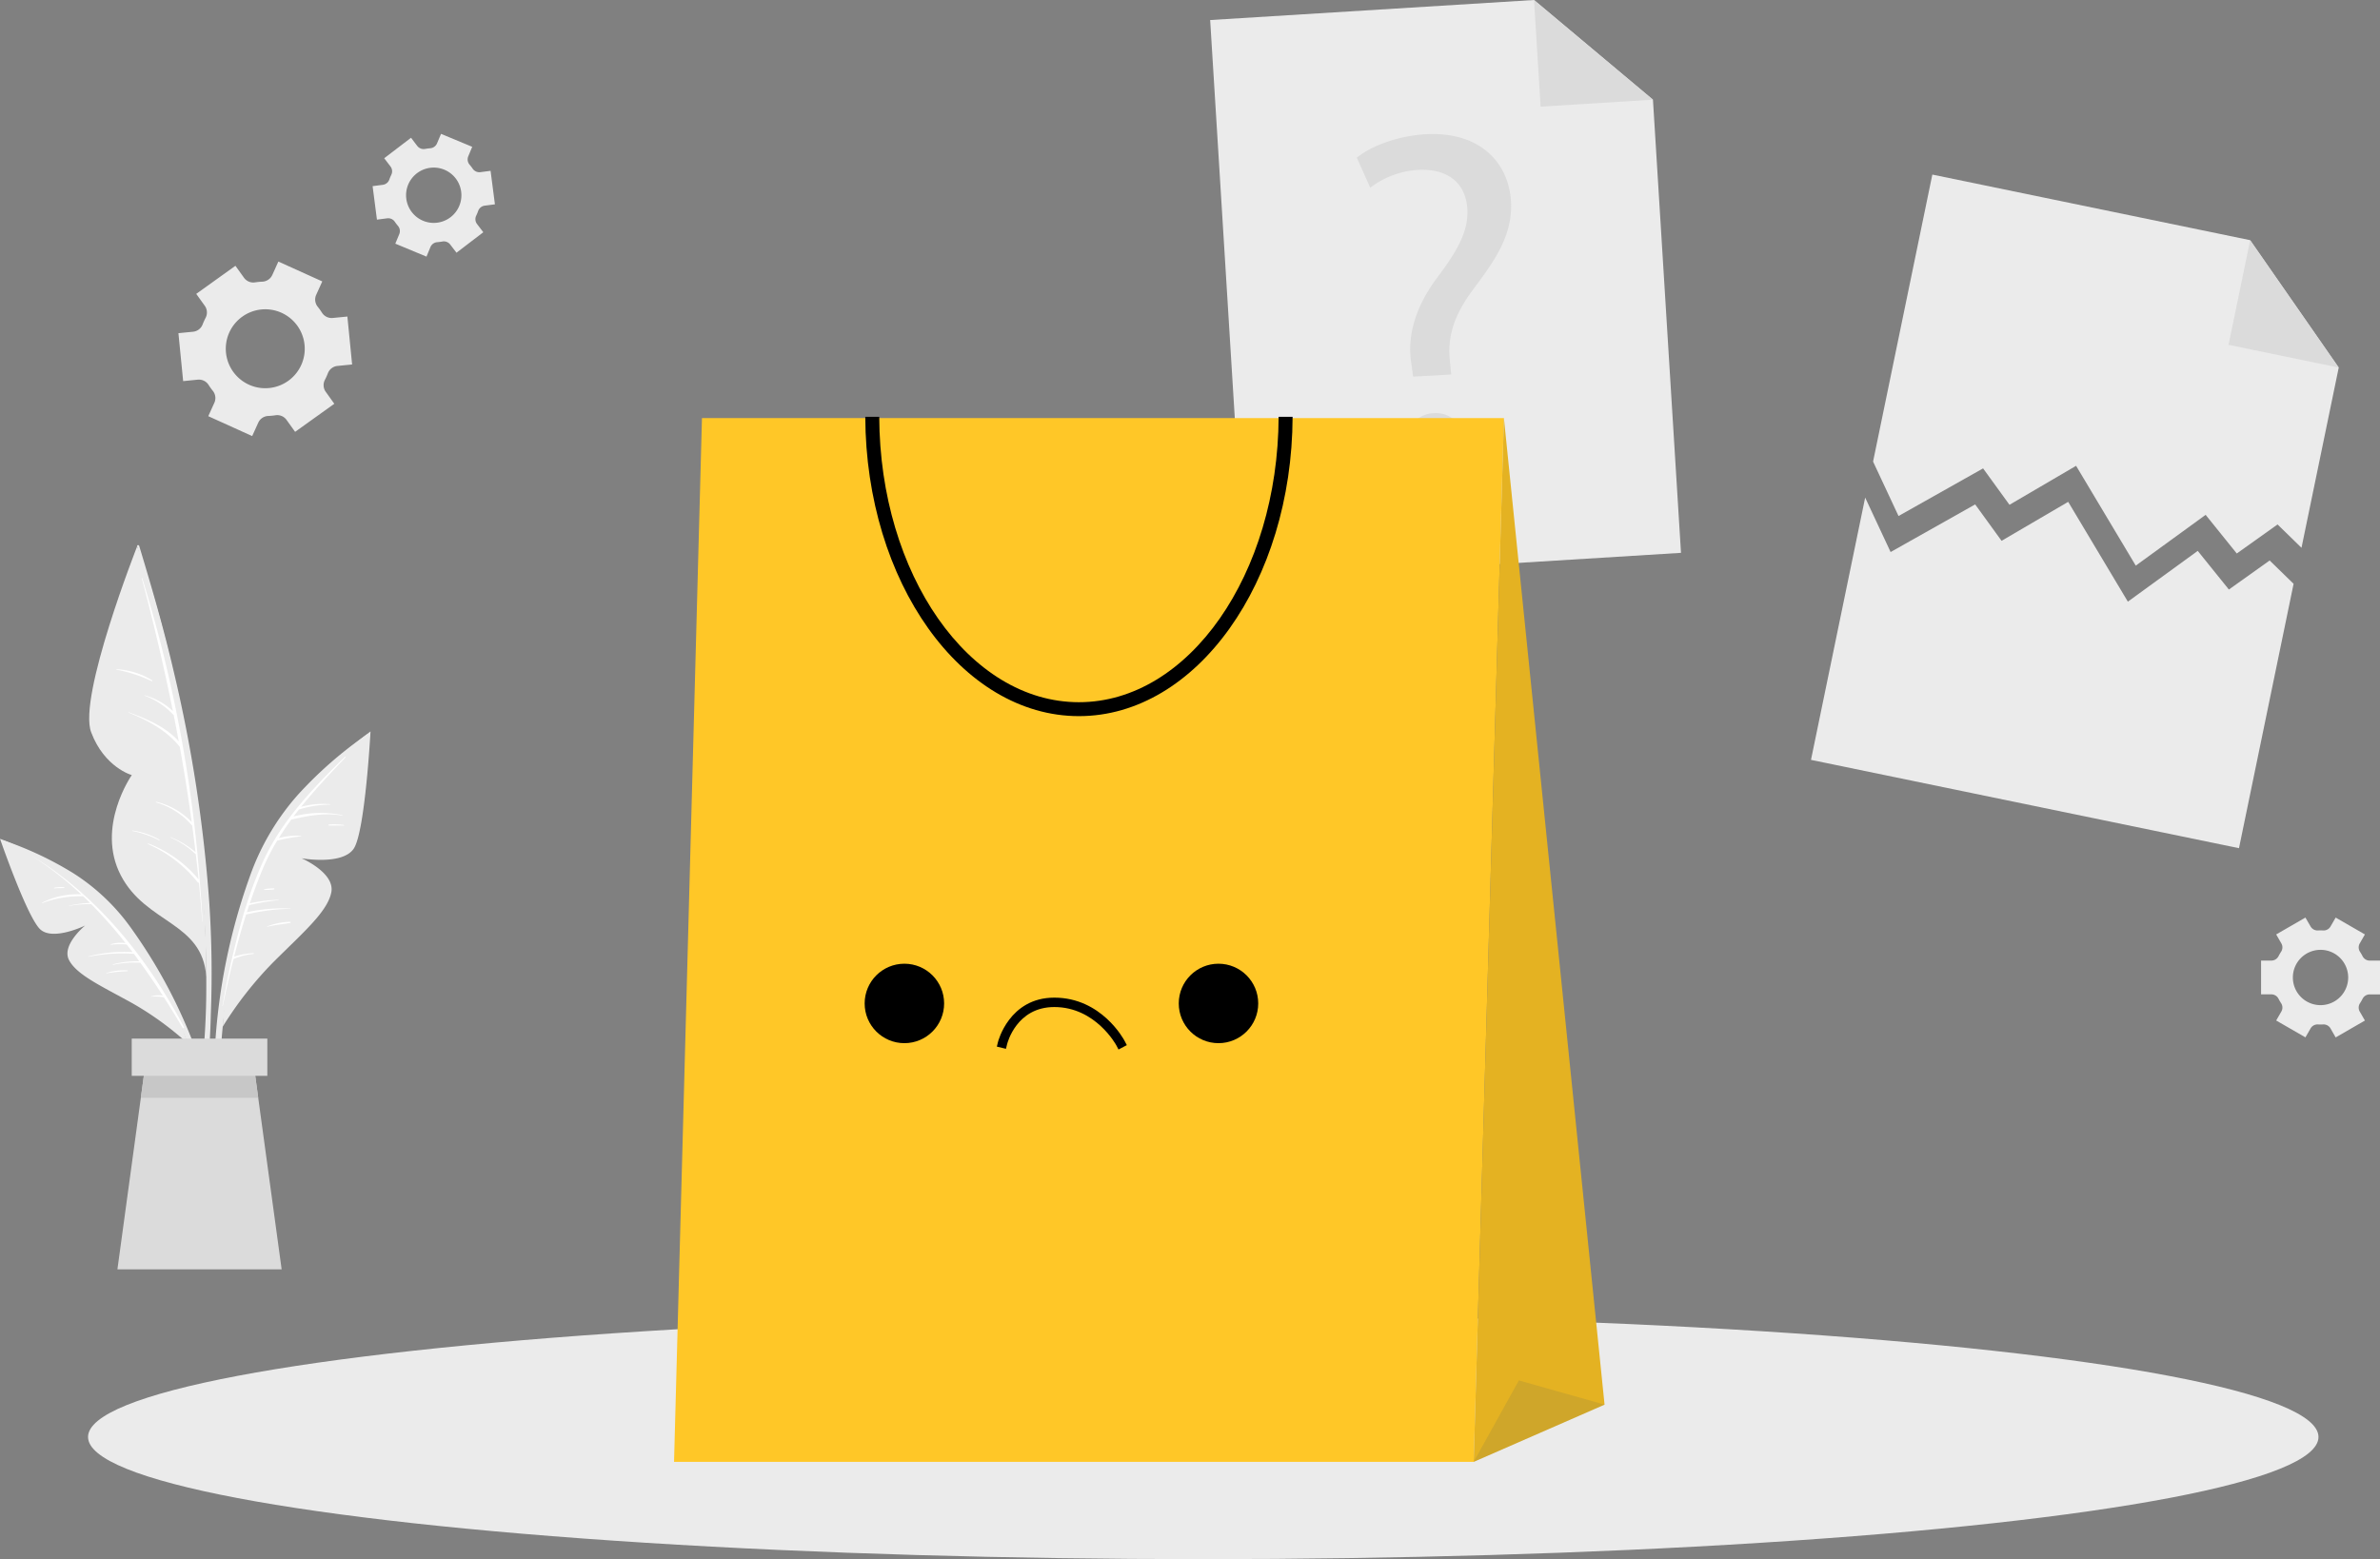 <svg xmlns="http://www.w3.org/2000/svg" width="383.484" height="251.282" viewBox="0 0 383.484 251.282">
  <rect x="0" y="0" width="383.484" height="251.282" fill="#808080" stroke="none"/>
  <g id="nosearch" transform="translate(-7475 -3373)">
    <g id="nosearch-2" data-name="nosearch" transform="translate(7409.38 3317.266)">
      <g id="Background_Complete" data-name="Background Complete" transform="translate(65.62 55.734)">
        <g id="Group_375" data-name="Group 375" transform="translate(291.804 28.138)">
          <path id="Path_362" data-name="Path 362" d="M622.253,131.742l-6,29.042-3.857-3.764-6.57,4.682-5.018-6.23-11.259,8.184-9.615-16.087-10.731,6.284-4.254-5.868-13.625,7.677-4.1-8.775,9.55-46.255,51.2,10.571Z" transform="translate(-537.223 -100.634)" fill="#ebebeb"/>
          <path id="Path_363" data-name="Path 363" d="M642.1,117.5l14.275,20.534-17.758-3.666Z" transform="translate(-571.34 -106.932)" fill="#dbdbdb"/>
          <path id="Path_364" data-name="Path 364" d="M609.02,197.6l-8.8,42.61-68.962-14.234,8.729-42.271,4.1,8.775,13.625-7.677,4.254,5.868L572.7,184.39l9.615,16.087,11.259-8.184,5.018,6.23,6.569-4.682Z" transform="translate(-531.262 -131.648)" fill="#ebebeb"/>
        </g>
        <g id="Group_377" data-name="Group 377" transform="translate(194.991)">
          <path id="Path_365" data-name="Path 365" d="M452.638,144.833l-70.281,4.349-5.583-90.219,52.184-3.229L448.119,71.8Z" transform="translate(-376.774 -55.734)" fill="#ebebeb"/>
          <path id="Path_366" data-name="Path 366" d="M460.045,55.734,479.207,71.8l-18.1,1.12Z" transform="translate(-407.862 -55.734)" fill="#dbdbdb"/>
          <g id="Group_376" data-name="Group 376" transform="translate(23.628 21.606)">
            <path id="Path_367" data-name="Path 367" d="M423.551,129.306l-.272-2.035c-.709-4.218.446-8.935,4.112-13.871,3.3-4.364,5.1-7.54,4.9-11.076-.224-4.009-2.889-6.541-7.846-6.342a13.991,13.991,0,0,0-7.8,2.881l-2.164-4.847c2.489-2.032,6.9-3.54,11.064-3.773,9.039-.506,13.439,4.845,13.774,10.819.3,5.345-2.472,9.364-5.993,14.056-3.229,4.281-4.293,7.81-3.833,11.805l.193,2.039Zm-1.113,11.1a4.654,4.654,0,0,1,4.439-5.216c2.751-.154,4.752,1.784,4.914,4.692a4.688,4.688,0,1,1-9.353.523Z" transform="translate(-414.478 -90.211)" fill="#dbdbdb"/>
          </g>
        </g>
        <g id="Group_378" data-name="Group 378" transform="translate(28.75 21.574)">
          <path id="Path_368" data-name="Path 368" d="M134.674,126.2,127.6,123l-.981,2.166a1.846,1.846,0,0,1-1.612,1.074,10.74,10.74,0,0,0-1.156.113,1.844,1.844,0,0,1-1.785-.739l-1.385-1.932-6.315,4.525,1.384,1.932a1.846,1.846,0,0,1,.126,1.929,10.813,10.813,0,0,0-.479,1.058,1.844,1.844,0,0,1-1.535,1.181l-2.366.233.763,7.728,2.374-.236a1.849,1.849,0,0,1,1.733.865c.1.16.209.318.321.474s.226.308.345.456a1.842,1.842,0,0,1,.263,1.911l-.988,2.181,7.072,3.207.985-2.17a1.845,1.845,0,0,1,1.614-1.072,10.959,10.959,0,0,0,1.151-.112,1.843,1.843,0,0,1,1.784.739l1.385,1.933,6.315-4.524-1.385-1.933a1.846,1.846,0,0,1-.127-1.927,10.749,10.749,0,0,0,.476-1.055,1.846,1.846,0,0,1,1.535-1.183l2.371-.235-.763-7.728-2.373.234a1.843,1.843,0,0,1-1.727-.864q-.155-.241-.324-.477t-.345-.456a1.848,1.848,0,0,1-.263-1.92Zm-4.012,7.15a6.361,6.361,0,1,1-8.876-1.47A6.357,6.357,0,0,1,130.662,133.353Z" transform="translate(-111.497 -102.419)" fill="#ebebeb"/>
          <path id="Path_369" data-name="Path 369" d="M654.127,291.713l-4.712,2.719.833,1.442a1.291,1.291,0,0,1-.046,1.356,7.5,7.5,0,0,0-.407.7,1.294,1.294,0,0,1-1.15.715H646.98v5.443h1.665a1.294,1.294,0,0,1,1.15.715,7.487,7.487,0,0,0,.407.7,1.291,1.291,0,0,1,.046,1.356l-.833,1.442,4.712,2.719.834-1.449a1.3,1.3,0,0,1,1.2-.634q.2.01.4.01c.133,0,.268,0,.4-.01a1.291,1.291,0,0,1,1.2.63L659,311.03l4.712-2.719-.833-1.446a1.292,1.292,0,0,1,.048-1.356,7.6,7.6,0,0,0,.406-.7,1.293,1.293,0,0,1,1.149-.714h1.666V298.65h-1.666a1.293,1.293,0,0,1-1.149-.714,7.441,7.441,0,0,0-.406-.7,1.293,1.293,0,0,1-.048-1.357l.833-1.446L659,291.713l-.835,1.447a1.292,1.292,0,0,1-1.2.631c-.133-.007-.268-.01-.4-.01s-.268,0-.4.01a1.3,1.3,0,0,1-1.2-.633Zm2.435,5.2a4.457,4.457,0,1,1-4.459,4.454A4.453,4.453,0,0,1,656.562,296.915Z" transform="translate(-311.409 -165.406)" fill="#ebebeb"/>
          <path id="Path_370" data-name="Path 370" d="M167.614,90.789l-4.322,3.3,1.012,1.323a1.294,1.294,0,0,1,.13,1.35,7.528,7.528,0,0,0-.313.751,1.292,1.292,0,0,1-1.047.858l-1.652.215.7,5.4,1.652-.215a1.293,1.293,0,0,1,1.232.561,7.529,7.529,0,0,0,.494.647,1.291,1.291,0,0,1,.221,1.339l-.64,1.538,5.023,2.088.64-1.545a1.3,1.3,0,0,1,1.109-.783q.2-.016.4-.042t.4-.061a1.29,1.29,0,0,1,1.266.47l1.02,1.332,4.322-3.3-1.014-1.327a1.293,1.293,0,0,1-.128-1.351,7.383,7.383,0,0,0,.312-.748,1.3,1.3,0,0,1,1.048-.857l1.652-.215-.7-5.4-1.652.215a1.3,1.3,0,0,1-1.232-.56,7.465,7.465,0,0,0-.493-.643,1.292,1.292,0,0,1-.222-1.339l.64-1.542-5.023-2.088L171.8,91.7a1.294,1.294,0,0,1-1.105.781c-.133.01-.267.024-.4.042s-.265.038-.4.061a1.3,1.3,0,0,1-1.273-.473Zm3.086,4.844a4.457,4.457,0,1,1-3.846,4.993A4.453,4.453,0,0,1,170.7,95.633Z" transform="translate(-130.136 -90.16)" fill="#ebebeb"/>
        </g>
        <g id="Group_384" data-name="Group 384" transform="translate(0 87.86)">
          <g id="Group_379" data-name="Group 379" transform="translate(14.372)">
            <path id="Path_371" data-name="Path 371" d="M112.746,271.667a171.44,171.44,0,0,0-.249-18.2,231.715,231.715,0,0,0-5.7-37.069c-1.589-6.86-3.546-13.6-5.586-20.341-.061-.2-.386-.146-.33.066,6.307,23.748,11.481,48.255,11.125,72.942-.1,6.909-.9,13.695-1.555,20.56-.018.184.285.257.326.068A103.157,103.157,0,0,0,112.746,271.667Z" transform="translate(-93.154 -195.935)" fill="#ebebeb"/>
            <path id="Path_372" data-name="Path 372" d="M96.281,196.242s-9.554,24.251-7.415,29.95,6.549,6.917,6.549,6.917-5.846,8.346-1.76,16.174,13.161,7.458,13.764,16.333C107.419,265.616,107.924,228.5,96.281,196.242Z" transform="translate(-88.554 -196.05)" fill="#ebebeb"/>
            <path id="Path_373" data-name="Path 373" d="M110.149,253.336a.188.188,0,0,0-.009-.127,222.115,222.115,0,0,0-9.268-48.785c-.014-.047-.091-.031-.078.017q2.839,10.641,5.016,21.4a10.551,10.551,0,0,0-4.56-2.543.026.026,0,0,0-.018.049,12.073,12.073,0,0,1,4.709,3.147q.419,2.107.812,4.219c-2.135-2.386-5.1-3.57-8.059-4.7a.035.035,0,0,0-.023.065c3.086,1.256,6.159,2.875,8.25,5.534q1.093,6.037,1.919,12.114a11.552,11.552,0,0,0-5.7-3.265c-.066-.016-.1.082-.036.1a12.035,12.035,0,0,1,5.778,3.7.157.157,0,0,0,.036.027q.287,2.138.54,4.28a14.712,14.712,0,0,0-3.993-2.408c-.039-.016-.06.044-.021.061a13.733,13.733,0,0,1,4,2.647c.016.016.034.014.051.02.159,1.359.318,2.717.455,4.078a19.411,19.411,0,0,0-8.1-5.786c-.063-.024-.095.071-.034.1a21.115,21.115,0,0,1,7.986,6.145.177.177,0,0,0,.2.063q.309,3.13.545,6.271c0,.028.049.031.048,0Q110.411,256.55,110.149,253.336Z" transform="translate(-92.323 -199.094)" fill="#fff"/>
            <path id="Path_374" data-name="Path 374" d="M101.308,229.642a11.947,11.947,0,0,0-5.74-1.789c-.048,0-.051.066-.005.073a22.736,22.736,0,0,1,5.676,1.854C101.32,229.814,101.379,229.692,101.308,229.642Z" transform="translate(-91.158 -207.851)" fill="#fff"/>
            <path id="Path_375" data-name="Path 375" d="M104.009,270.8a12.086,12.086,0,0,0-4.309-1.473c-.053-.009-.057.072-.006.081a16.149,16.149,0,0,1,4.262,1.495C104.016,270.932,104.065,270.835,104.009,270.8Z" transform="translate(-92.699 -223.334)" fill="#fff"/>
          </g>
          <g id="Group_380" data-name="Group 380" transform="translate(34.478 30.023)">
            <path id="Path_376" data-name="Path 376" d="M145.242,244.64a64.92,64.92,0,0,0-11.059,9.667,39.706,39.706,0,0,0-7.756,13.152,98.327,98.327,0,0,0-5.777,31.456,76.4,76.4,0,0,0,1.7,17.69.168.168,0,0,0,.33-.062,99.218,99.218,0,0,1,.174-30.923c1.643-10.032,4.219-20.946,10.6-29.1,3.472-4.44,7.8-7.932,12.082-11.542C145.76,244.789,145.473,244.477,145.242,244.64Z" transform="translate(-120.638 -244.123)" fill="#ebebeb"/>
            <path id="Path_377" data-name="Path 377" d="M122.9,291.411a59.447,59.447,0,0,1,8.061-10.3c4.78-4.778,8.805-8.175,9.426-11.335s-4.788-5.488-4.788-5.488,6.614,1.188,8.424-1.588,2.683-18.853,2.683-18.853-12.033,8.591-17.639,20.634S122.9,291.411,122.9,291.411Z" transform="translate(-121.483 -243.843)" fill="#ebebeb"/>
            <path id="Path_378" data-name="Path 378" d="M142.512,250.384c-5.063,4.973-10.158,10.272-13.14,16.8a64.493,64.493,0,0,0-2.658,6.929s0,.008,0,.011c-.154.476-.309.949-.454,1.428a.18.18,0,0,0-.024.078,136.384,136.384,0,0,0-3.418,14.854c-.006.032.042.048.049.016.519-2.509,1.09-5.042,1.73-7.567a.177.177,0,0,0,.071-.014,10.527,10.527,0,0,1,3.158-.8c.072-.006.066-.132-.007-.128a11.839,11.839,0,0,0-3.123.57c.583-2.277,1.217-4.548,1.929-6.786a33.592,33.592,0,0,1,7.137-.933c.024,0,.029-.037,0-.038a26.983,26.983,0,0,0-7.017.6c.124-.384.253-.766.382-1.148a36.133,36.133,0,0,1,4.749-.8c.029,0,.027-.052,0-.051a23.059,23.059,0,0,0-4.65.565c.655-1.936,1.362-3.846,2.147-5.707a34.576,34.576,0,0,1,2.272-4.411,29.057,29.057,0,0,1,3.852-.687c.037,0,.033-.061,0-.064a10.39,10.39,0,0,0-3.6.356c.633-1.023,1.3-2.023,2.01-2.994h0c2.7-.6,5.434-1.152,8.194-.634.048.009.065-.071.018-.084a17.252,17.252,0,0,0-7.85.225c.285-.379.577-.754.872-1.127a17.9,17.9,0,0,1,5.042-.792.028.028,0,0,0,.005-.056,13.158,13.158,0,0,0-4.7.417c2.232-2.772,4.7-5.375,7.132-7.949C142.72,250.335,142.632,250.266,142.512,250.384Z" transform="translate(-121.45 -246.262)" fill="#fff"/>
            <path id="Path_379" data-name="Path 379" d="M152.566,267.836a11,11,0,0,0-2.393-.083.086.086,0,0,0,.009.171c.792.023,1.584-.036,2.376.007A.047.047,0,0,0,152.566,267.836Z" transform="translate(-131.639 -252.755)" fill="#fff"/>
            <path id="Path_380" data-name="Path 380" d="M137.993,292.8a10.841,10.841,0,0,0-3.709.745c-.029.011-.013.06.018.053,1.225-.291,2.463-.41,3.7-.614A.093.093,0,0,0,137.993,292.8Z" transform="translate(-125.727 -262.118)" fill="#fff"/>
            <path id="Path_381" data-name="Path 381" d="M135.11,284.2a7.864,7.864,0,0,0-1.574.142.048.048,0,0,0,.005.094,7.9,7.9,0,0,0,1.577-.074A.082.082,0,0,0,135.11,284.2Z" transform="translate(-125.439 -258.906)" fill="#fff"/>
          </g>
          <g id="Group_381" data-name="Group 381" transform="translate(0 47.327)">
            <path id="Path_382" data-name="Path 382" d="M66.453,271.886a54.663,54.663,0,0,1,11.184,5.267A33.42,33.42,0,0,1,86.953,286,82.74,82.74,0,0,1,98.9,310.126a64.331,64.331,0,0,1,2.711,14.71.142.142,0,0,1-.282.026,83.532,83.532,0,0,0-7.288-24.985c-3.648-7.739-8.257-15.976-15.3-21.1-3.836-2.79-8.147-4.616-12.446-6.548C66.068,272.126,66.228,271.808,66.453,271.886Z" transform="translate(-65.831 -271.612)" fill="#ebebeb"/>
            <path id="Path_383" data-name="Path 383" d="M95.881,304.449a50.08,50.08,0,0,0-8.9-6.475c-4.973-2.762-9.015-4.58-10.249-6.994s2.606-5.548,2.606-5.548-5.079,2.49-7.185.662-6.529-14.637-6.529-14.637,11.724,4.171,19.044,12.621S95.881,304.449,95.881,304.449Z" transform="translate(-65.62 -271.456)" fill="#ebebeb"/>
            <path id="Path_384" data-name="Path 384" d="M98.39,303.484c-5.864-11.006-13.688-20.962-24.409-27.534a0,0,0,0,0-.005.007,53.864,53.864,0,0,1,7.847,6.141,12.427,12.427,0,0,0-6.3,1.33.037.037,0,0,0,.032.066,17.269,17.269,0,0,1,6.485-1.1.131.131,0,0,0,.073-.028q.571.541,1.127,1.1a19.943,19.943,0,0,0-3.368.447.024.024,0,0,0,.009.046,17.2,17.2,0,0,1,3.558-.293,73.623,73.623,0,0,1,5.53,6.279,5.623,5.623,0,0,0-2.355.171.045.045,0,0,0,.017.089,12.591,12.591,0,0,1,2.514-.034c.321.408.645.814.96,1.228a22.743,22.743,0,0,0-7.116.692.028.028,0,0,0,.011.054,28.651,28.651,0,0,1,7.308-.474c.3.4.582.8.875,1.206a15.433,15.433,0,0,0-4.236.485c-.053.013-.038.1.016.085a16.2,16.2,0,0,1,4.385-.342c1.261,1.738,2.469,3.514,3.63,5.312a3.958,3.958,0,0,0-1.859.112.026.026,0,0,0,.01.051,8.1,8.1,0,0,1,2.012.095q1.566,2.438,3.021,4.919C98.242,303.735,98.467,303.63,98.39,303.484Z" transform="translate(-68.739 -273.134)" fill="#fff"/>
            <path id="Path_385" data-name="Path 385" d="M96.339,305.3a9.1,9.1,0,0,0-3.406.417c-.031.01-.024.057.009.051a26.352,26.352,0,0,1,3.387-.347A.06.06,0,0,0,96.339,305.3Z" transform="translate(-75.809 -284.083)" fill="#fff"/>
            <path id="Path_386" data-name="Path 386" d="M81.1,283.9a5.844,5.844,0,0,0-1.57.092c-.061.009-.042.1.018.093.516-.055,1.026-.036,1.543-.051A.067.067,0,0,0,81.1,283.9Z" transform="translate(-70.8 -276.095)" fill="#fff"/>
          </g>
          <g id="Group_383" data-name="Group 383" transform="translate(18.919 79.528)">
            <g id="Group_382" data-name="Group 382" transform="translate(0 2.459)">
              <path id="Path_387" data-name="Path 387" d="M122.273,361.492H95.81l3.773-27.641.964-7.087h16.988l.964,7.087Z" transform="translate(-95.81 -326.764)" fill="#dbdbdb"/>
              <path id="Path_388" data-name="Path 388" d="M120.748,333.851H101.831l.964-7.087h16.988Z" transform="translate(-98.058 -326.764)" fill="#c7c7c7"/>
            </g>
            <rect id="Rectangle_359" data-name="Rectangle 359" width="21.847" height="6.002" transform="translate(2.308)" fill="#dbdbdb"/>
          </g>
        </g>
      </g>
      <g id="Shadow" transform="translate(79.806 267.636)">
        <g id="Group_388" data-name="Group 388" transform="translate(0)">
          <ellipse id="Ellipse_999" data-name="Ellipse 999" cx="179.693" cy="19.69" rx="179.693" ry="19.69" fill="#ebebeb"/>
        </g>
      </g>
    </g>
    <g id="Group_613" data-name="Group 613" transform="translate(-425.839 138.402)">
      <g id="Group_611" data-name="Group 611" transform="translate(8009.446 3301.772)">
        <g id="Group_544" data-name="Group 544" transform="translate(0 0.203)">
          <path id="Path_4807" data-name="Path 4807" d="M410.735,232.71l-4.867,168.224H277.02l4.5-168.224Z" transform="translate(-277.02 -232.71)" fill="#ffc727"/>
          <path id="Path_4808" data-name="Path 4808" d="M437.078,400.938l21.088-9.223-16.217-159Z" transform="translate(-308.234 -232.71)" fill="#e4b222"/>
        </g>
        <g id="Group_545" data-name="Group 545" transform="translate(30.818 0)">
          <path id="Path_4809" data-name="Path 4809" d="M349.723,280.7c18.928,0,34.339-21.627,34.429-48.244H381.9c-.09,25.381-14.489,46-32.181,46s-32.08-20.615-32.17-46H315.3C315.394,259.076,330.8,280.7,349.723,280.7Z" transform="translate(-315.304 -232.458)"/>
        </g>
        <path id="Path_4810" data-name="Path 4810" d="M458.167,429.29l-13.806-3.9-7.282,13.125Z" transform="translate(-308.234 -270.083)" fill="#123472" opacity="0.1"/>
      </g>
      <g id="Group_612" data-name="Group 612" transform="translate(8040.159 3389.917)">
        <circle id="Ellipse_1000" data-name="Ellipse 1000" cx="6.402" cy="6.402" r="6.402"/>
        <circle id="Ellipse_1001" data-name="Ellipse 1001" cx="6.402" cy="6.402" r="6.402" transform="translate(50.61 0)"/>
        <path id="Path_2533" data-name="Path 2533" d="M382.125,332.278l-.351-.67c-.032-.061-3.339-6.174-9.994-6.174-6.069,0-7.549,5.756-7.609,6l-.18.733-1.468-.355.177-.734c.017-.072,1.8-7.159,9.08-7.159,7.586,0,11.185,6.7,11.334,6.985l.352.67Z" transform="translate(-341.222 -318.452)"/>
      </g>
    </g>
  </g>
</svg>
